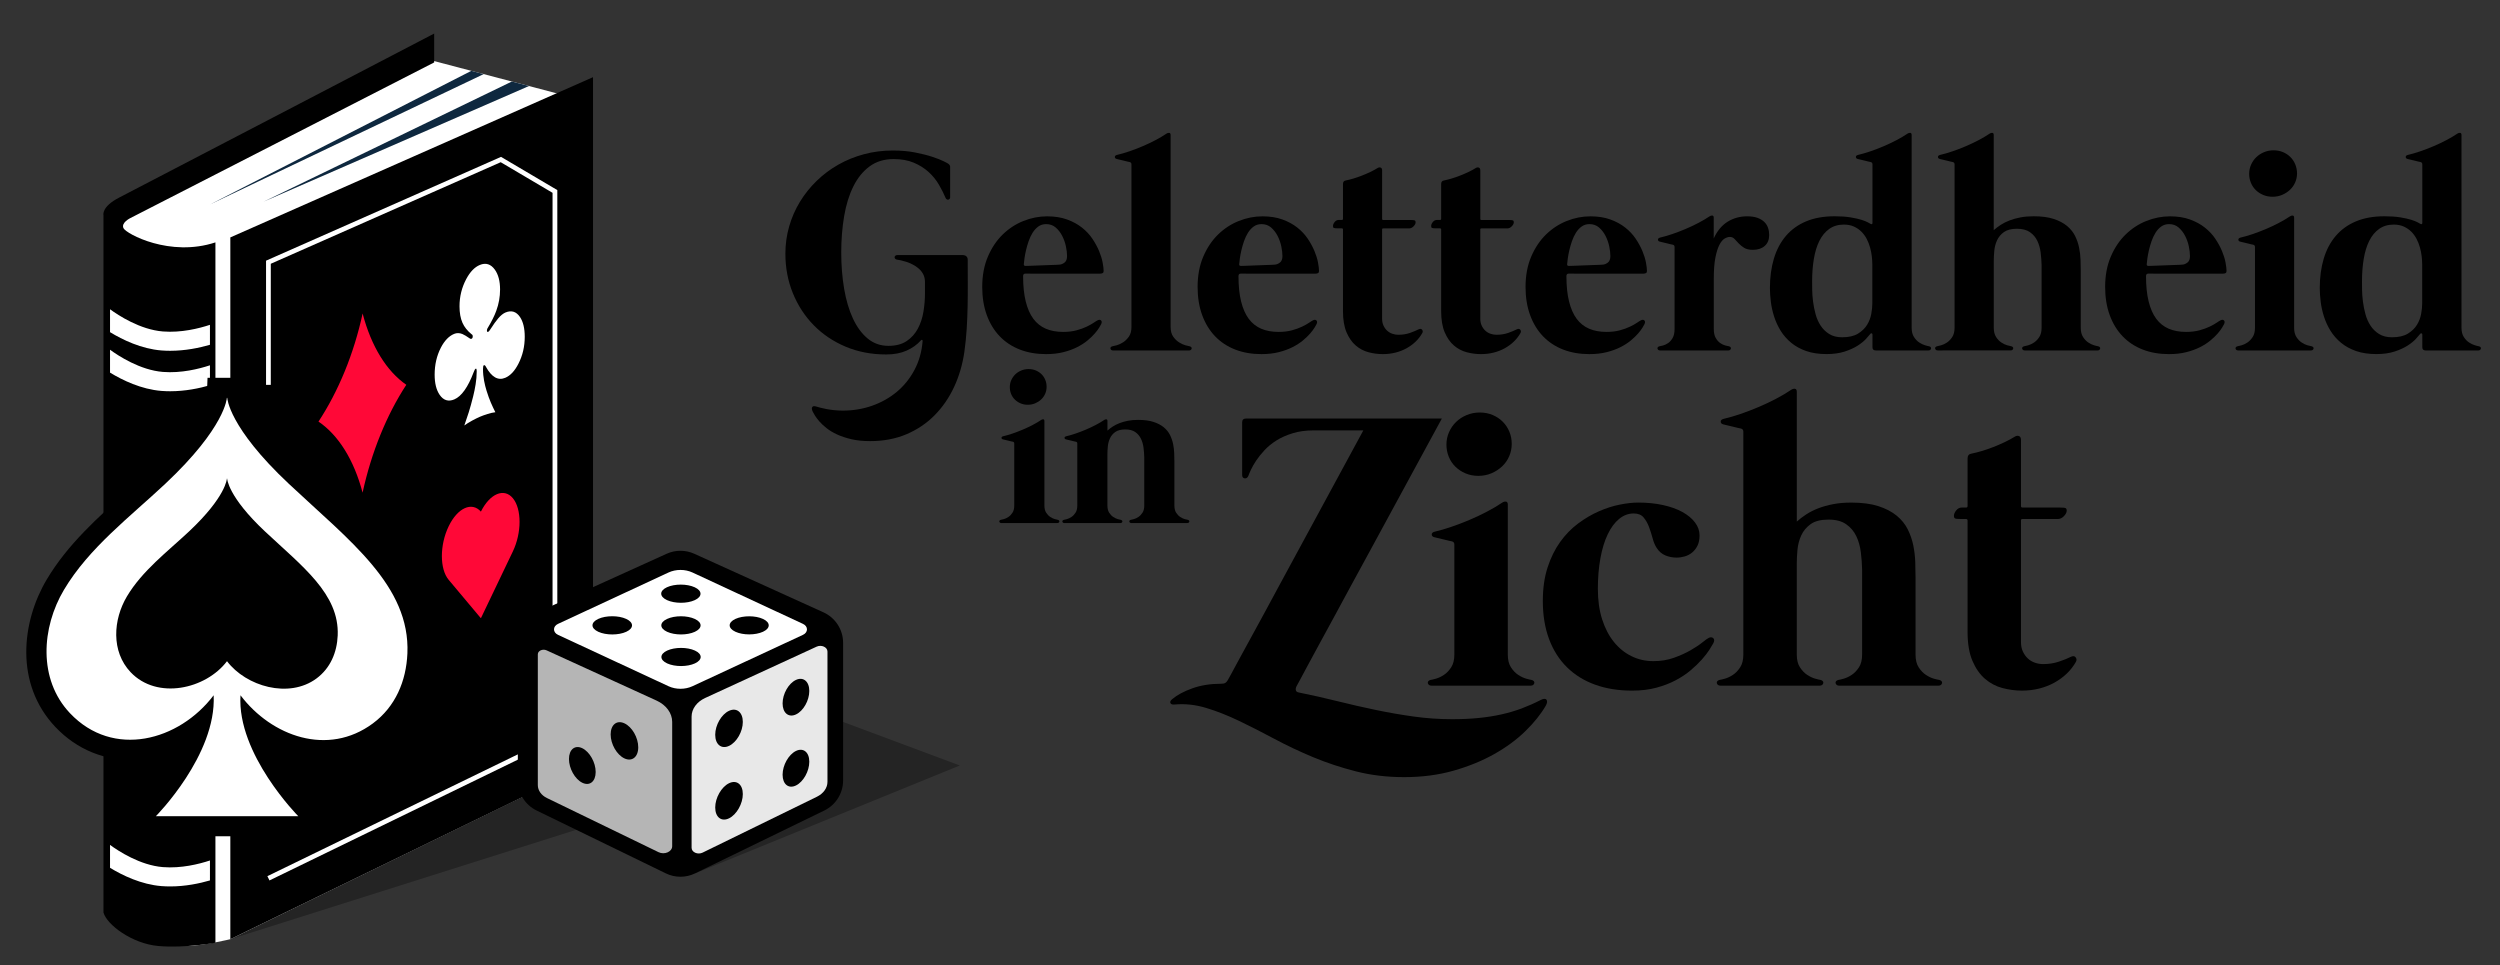 <?xml version="1.0" encoding="UTF-8"?>
<svg xmlns="http://www.w3.org/2000/svg" xmlns:xlink="http://www.w3.org/1999/xlink" version="1.1" id="Layer_2" x="0px" y="0px" viewBox="0 0 1126.96 435.13" style="enable-background:new 0 0 1126.96 435.13;" xml:space="preserve">
<rect x="0" y="0" width="1126.96" height="435.13" fill="#333333" stroke="none"/>
<style type="text/css">
	.st0{opacity:0.3;}
	.st1{fill:#FFFFFF;}
	.st2{fill:#0E283F;}
	.st3{fill:#FF0837;}
	.st4{fill:#B5B5B5;}
	.st5{fill:#E8E8E8;}
</style>
<g>
	<g>
		<g>
			<polygon class="st0" points="103.83,423.37 371.33,338.76 283.28,294.59 156.33,358.98    "></polygon>
			<path class="st1" d="M188.33,25.59l65.56,17.25v307.44l-150.05,73.09c0,0-11.77,2.84-19.15,3.08v-307.6     c0,0-30.68-2.73-33.62-12.81s10.08-15.12,10.08-15.12L188.33,25.59z"></path>
			<polygon points="103.83,107.02 103.83,423.37 267.32,343.86 267.32,34.79    "></polygon>
			<polygon class="st1" points="121.47,396.89 120.53,394.96 234.53,339.52 249.08,308.9 249.08,86.92 225.71,73.12 122.07,118.9      122.07,173.5 119.93,173.5 119.93,117.51 120.57,117.22 225.85,70.71 251.23,85.69 251.23,309.39 236.14,341.12 235.81,341.29         "></polygon>
			<path d="M97.11,109.26v315.72c0,0-13.72,2.52-25.69,1.47c-11.97-1.05-23.31-9.66-24.78-15.12V97.01c0,0-1.05-3.78,7.14-7.98     s141.94-73.91,141.94-73.91v13.02L58.83,98.27c0,0-4.41,2.1-3.15,4.62C56.94,105.41,76.6,116.05,97.11,109.26z"></path>
			<g>
				<path class="st1" d="M94.63,146.43c-4.93,1.63-12.96,3.64-21.18,2.99c-10.3-0.82-20.14-7.29-23.85-10.01v10.32      c5.65,3.44,14.1,7.53,23.18,8.25c1.33,0.1,2.64,0.15,3.94,0.15c6.81,0,13.15-1.32,17.92-2.71V146.43z"></path>
				<path class="st1" d="M94.63,164.67c-4.93,1.63-12.96,3.64-21.18,2.99c-10.3-0.82-20.14-7.29-23.85-10.01v10.32      c5.65,3.44,14.1,7.53,23.18,8.25c1.33,0.1,2.64,0.15,3.94,0.15c6.81,0,13.15-1.32,17.92-2.71V164.67z"></path>
				<path class="st1" d="M94.63,387.89c-4.93,1.63-12.96,3.64-21.18,2.99c-10.3-0.82-20.14-7.29-23.85-10.01v10.32      c5.65,3.44,14.1,7.53,23.18,8.25c1.33,0.1,2.64,0.15,3.94,0.15c6.81,0,13.15-1.32,17.92-2.71V387.89z"></path>
			</g>
			<g>
				<polygon class="st2" points="94.63,92.18 212.46,31.94 218.03,33.41     "></polygon>
				<polygon class="st2" points="118.81,90.92 230.73,36.75 238.46,38.78     "></polygon>
			</g>
			<g>
				<g>
					<path class="st3" d="M183.16,173.46c-8.84-6.11-15.79-17.25-19.69-32.12l-0.01-0.01c-3.91,18.1-10.91,35.08-19.89,48.71       c8.98,6.1,15.97,17.22,19.88,32.03l0,0l0.02-0.05C167.39,203.91,174.33,186.96,183.16,173.46z"></path>
				</g>
				<g>
					<path class="st3" d="M216.72,278.63l-14.47-17.26c-4.08-4.86-4.08-15.68,0-24.13c4.01-8.32,10.47-11.22,14.53-6.61       c4.05-8.13,10.46-10.84,14.42-6.04c4.01,4.86,4.01,15.57,0,23.96l-14.37,30.04l-0.06-0.07L216.72,278.63z"></path>
				</g>
				<path class="st1" d="M214.89,167.53c0-1.02-0.14-1.47-0.41-1.35c-0.32,0.14-0.63,0.65-0.94,1.55      c-2.58,6.83-5.5,10.93-8.74,12.31c-2.69,1.14-4.9,0.45-6.63-2.08c-1.49-2.19-2.24-5.21-2.24-9.08c0-4.46,0.93-8.51,2.79-12.13      c1.64-3.18,3.64-5.26,5.99-6.23c1.16-0.49,2.41-0.47,3.72,0.05c0.8,0.34,1.92,1.01,3.37,2.02c0.27,0.18,0.52,0.23,0.73,0.14      c0.38-0.16,0.57-0.52,0.57-1.1c0-0.47-0.16-0.78-0.48-0.92c-1.91-1.54-3.29-3.27-4.15-5.2c-0.89-2.02-1.33-4.49-1.33-7.43      c0-4.38,1.01-8.47,3.03-12.29c1.74-3.27,3.79-5.39,6.14-6.36c2.7-1.11,4.95-0.39,6.76,2.13c1.56,2.18,2.35,5.16,2.35,8.95      c0,3.29-0.57,6.49-1.71,9.59c-0.82,2.25-2.07,4.76-3.74,7.54c-0.32,0.41-0.48,0.85-0.48,1.32c0,0.57,0.19,0.78,0.57,0.62      c0.21-0.09,0.46-0.34,0.73-0.75c1.64-2.54,2.91-4.32,3.81-5.34c1.12-1.31,2.21-2.18,3.25-2.62c2.68-1.12,4.86-0.44,6.54,2.02      c1.43,2.12,2.15,5.09,2.15,8.91c0,4.42-0.95,8.47-2.85,12.17c-1.65,3.24-3.62,5.35-5.92,6.33c-3.23,1.37-6.13-0.26-8.7-4.9      c-0.3-0.64-0.62-0.89-0.94-0.76c-0.27,0.12-0.41,0.68-0.41,1.7c0,3.75,0.78,7.07,1.6,9.77c1.32,4.31,2.56,6.85,3.97,9.72      c-1.78,0.14-5.18,1.28-6.97,2.05c-1.77,0.76-5.19,2.53-7.02,3.93c1.42-4.09,2.53-7.24,3.99-13.14      C214.13,175.27,214.89,171.28,214.89,167.53z"></path>
			</g>
		</g>
		<g>
			<path d="M156.14,376.97H48.53l15.29-15.41c4.04-4.09,11.81-13.47,17.31-24.32c-6.33,3.02-13.08,4.82-19.85,5.2     c-13.73,0.75-26.62-4.48-36.33-14.74c-18.42-19.48-15.22-47.42-3.88-66.47c9.44-15.86,23.16-28.09,36.42-39.92     c3.77-3.36,7.33-6.54,10.81-9.8c22.34-20.98,24.91-32.39,24.92-32.49l0.33-8.7h18.62l-0.67,8.47     c0.44,1.83,3.83,12.95,24.89,32.72h0c3.53,3.32,7.12,6.59,10.59,9.75c24.19,22.07,47.03,42.92,45.69,73.72     c-0.7,16.11-7.54,29.76-19.25,38.44c-16.23,12.01-34.57,11.41-49.89,3.94c5.5,10.76,13.29,20.11,17.35,24.22L156.14,376.97z      M89.2,358.88h26.27c-4.87-7-10.01-15.87-13.16-25.51C99.15,343.05,94.04,351.9,89.2,358.88z M104.33,293.06l11.27,14.91     c10.75,14.21,30.89,22.86,47.04,10.9c9.28-6.87,11.62-17.22,11.95-24.68c0.97-22.35-17.93-39.6-39.81-59.57     c-3.52-3.21-7.15-6.52-10.78-9.93c-10.29-9.66-17.12-17.83-21.66-24.48c-4.54,6.64-11.37,14.82-21.66,24.48     c-3.64,3.42-7.46,6.83-11.15,10.12c-12.24,10.92-24.9,22.21-32.92,35.67c-7.61,12.78-10.39,32.24,1.48,44.79     c6.08,6.42,13.75,9.58,22.19,9.11c10.55-0.58,21.58-6.87,28.8-16.41l11.54-15.26l0.26-4.2l1.46,1.93l1.74-2.3L104.33,293.06z      M111.44,178.5L111.44,178.5L111.44,178.5z"></path>
			<path class="st1" d="M130.2,218.09c-27.27-25.61-27.76-38.74-27.76-38.74h-0.18c0,0-0.5,13.14-27.76,38.74     c-15.83,14.86-34.39,28.84-45.65,47.76c-10.14,17.03-11.74,40.38,2.68,55.63c19.48,20.6,49.22,12.5,64.78-8.06     c1.35,26.89-26.05,54.51-26.05,54.51h64.2c0,0-27.71-27.97-26.05-54.51c14.01,18.53,39.4,27.69,59.64,12.71     c10.23-7.57,15.06-19.13,15.6-31.56C184.96,263.98,157.46,243.69,130.2,218.09z"></path>
			<path d="M119.43,239.54c-16.74-15.72-17.04-23.78-17.04-23.78h-0.11c0,0-0.3,8.06-17.04,23.78c-9.71,9.12-21.11,17.7-28.02,29.31     C51,279.31,50.02,293.64,58.87,303c11.96,12.64,33.91,7.67,43.46-4.95v0c8.6,11.37,27.91,17,40.33,7.8     c6.28-4.65,9.24-11.74,9.57-19.37C153.04,267.71,136.17,255.26,119.43,239.54z"></path>
		</g>
		<g>
			<polygon class="st0" points="299.7,385.04 313.35,393.7 432.65,345.07 369.9,321.66    "></polygon>
			<path d="M380.06,351.81v-62.03c0-5.92-3.46-11.3-8.86-13.75l-58.22-26.4c-3.96-1.8-8.51-1.8-12.47,0l-58.22,26.4     c-5.39,2.45-8.86,7.82-8.86,13.75v62.03c0,5.78,3.3,11.05,8.49,13.57l58.22,28.32c4.17,2.03,9.04,2.03,13.2,0l58.22-28.32     C376.76,362.86,380.06,357.59,380.06,351.81z"></path>
			<g>
				<path class="st1" d="M251.53,281.24l49.81-23.16c3.34-1.55,7.49-1.55,10.83,0l49.81,23.16c2.39,1.11,2.39,3.82,0,4.93      l-49.81,23.16c-3.34,1.55-7.49,1.55-10.83,0l-49.81-23.16C249.14,285.06,249.14,282.35,251.53,281.24z"></path>
				<path class="st4" d="M242.44,353.93v-58.99c0-1.59,2.19-2.58,3.94-1.78l49.58,22.65c4.36,1.99,7.05,5.66,7.05,9.62v56.03      c0,2.48-3.46,4-6.15,2.69l-50.29-24.4C244.01,358.51,242.44,356.3,242.44,353.93z"></path>
				<path class="st5" d="M317.89,314.63l50.24-23.13c2.16-1,4.88,0.23,4.88,2.2v58.74c0,2.73-1.79,5.26-4.74,6.71l-51.55,25.2      c-2.16,1.06-4.96-0.16-4.96-2.16v-59.15C311.76,319.58,314.09,316.38,317.89,314.63z"></path>
			</g>
			<g>
				<g>
					<g>
						<path d="M282.29,279c3.48,1.6,3.49,4.2,0.02,5.8c-3.47,1.6-9.11,1.61-12.6,0c-3.49-1.6-3.5-4.21-0.02-5.81        C273.17,277.39,278.81,277.39,282.29,279z"></path>
						<path d="M313.18,264.74c3.46,1.6,3.47,4.2,0.02,5.79c-3.45,1.6-9.06,1.59-12.53-0.01c-3.47-1.6-3.48-4.2-0.02-5.8        C304.1,263.13,309.71,263.14,313.18,264.74z"></path>
						<path d="M313.22,279.01c3.46,1.6,3.46,4.19,0.02,5.79c-3.45,1.6-9.06,1.6-12.52,0c-3.47-1.6-3.48-4.19-0.02-5.79        C304.15,277.4,309.76,277.41,313.22,279.01z"></path>
						<path d="M313.26,293.26c3.46,1.59,3.46,4.18,0.02,5.78c-3.45,1.6-9.05,1.61-12.52,0.02c-3.47-1.59-3.48-4.19-0.02-5.79        C304.19,291.67,309.8,291.67,313.26,293.26z"></path>
						<path d="M343.95,279.01c3.44,1.59,3.44,4.18,0.01,5.77c-3.43,1.59-9.01,1.6-12.45,0c-3.45-1.59-3.45-4.18-0.01-5.78        C334.94,277.42,340.52,277.42,343.95,279.01z"></path>
					</g>
				</g>
				<g>
					<path d="M334.85,325.43c0,4.35-2.77,9.18-6.2,10.8c-3.44,1.62-6.24-0.62-6.24-5s2.8-9.23,6.24-10.81       C332.08,318.83,334.85,321.08,334.85,325.43z"></path>
					<path d="M364.82,311.48c0,4.28-2.68,9.02-6,10.57c-3.33,1.57-6.04-0.66-6.04-4.97s2.71-9.06,6.04-10.59       C362.14,304.96,364.82,307.2,364.82,311.48z"></path>
					<path d="M334.85,357.95c0,4.35-2.77,9.24-6.2,10.93c-3.44,1.69-6.24-0.49-6.24-4.87c0-4.38,2.8-9.29,6.24-10.95       C332.08,351.41,334.85,353.6,334.85,357.95z"></path>
					<path d="M364.82,343.37c0,4.28-2.68,9.07-6,10.7c-3.33,1.64-6.04-0.53-6.04-4.84c0-4.31,2.71-9.11,6.04-10.72       C362.14,336.91,364.82,339.09,364.82,343.37z"></path>
				</g>
				<g>
					<path d="M275.27,331.07c0,4.35,2.77,9.18,6.2,10.8c3.44,1.62,6.24-0.62,6.24-5c0-4.38-2.8-9.23-6.24-10.81       C278.04,324.46,275.27,326.71,275.27,331.07z"></path>
					<path d="M256.48,342.14c0,4.28,2.68,9.07,6,10.7c3.33,1.64,6.04-0.53,6.04-4.84s-2.71-9.11-6.04-10.72       C259.16,335.68,256.48,337.86,256.48,342.14z"></path>
				</g>
			</g>
		</g>
	</g>
	<g>
		<g>
			<g>
				<g>
					<path d="M435.67,115.59c0.37,0.37,0.56,0.86,0.56,1.47c0,3.49,0.01,6.97,0.03,10.46c0.02,3.49,0,6.96-0.07,10.43       s-0.21,6.92-0.42,10.36c-0.22,3.44-0.57,6.89-1.05,10.33c-0.83,5.71-2.39,11.01-4.67,15.89c-2.29,4.88-5.23,9.13-8.83,12.75       c-3.6,3.62-7.82,6.45-12.68,8.5c-4.86,2.05-10.3,3.07-16.31,3.07c-3.14,0-5.94-0.28-8.4-0.85c-2.46-0.57-4.63-1.29-6.51-2.16       c-1.88-0.87-3.47-1.83-4.77-2.88c-1.31-1.05-2.39-2.06-3.24-3.04c-0.85-0.98-1.5-1.85-1.96-2.62       c-0.46-0.76-0.77-1.32-0.95-1.67c-0.48-1-0.56-1.72-0.23-2.16c0.33-0.44,0.93-0.5,1.8-0.2c0.44,0.13,1.06,0.3,1.86,0.52       c0.81,0.22,1.73,0.42,2.78,0.62c1.05,0.2,2.2,0.36,3.47,0.49c1.26,0.13,2.55,0.2,3.86,0.2c4.62,0,9.01-0.73,13.17-2.19       c4.16-1.46,7.87-3.54,11.12-6.24c3.25-2.7,5.91-5.99,7.98-9.87c2.07-3.88,3.3-8.22,3.69-13.01c0.04-0.26-0.02-0.45-0.2-0.56       c-0.17-0.11-0.35-0.05-0.52,0.16c-1.74,1.96-3.91,3.52-6.51,4.67c-2.59,1.15-5.66,1.73-9.19,1.73       c-6.67,0-12.78-1.18-18.34-3.53c-5.56-2.35-10.34-5.58-14.35-9.68c-4.01-4.1-7.14-8.9-9.38-14.42       c-2.25-5.51-3.37-11.45-3.37-17.82c0-4.23,0.57-8.31,1.7-12.26c1.13-3.94,2.75-7.64,4.84-11.08c2.09-3.44,4.61-6.59,7.55-9.45       c2.94-2.85,6.2-5.3,9.77-7.32c3.57-2.03,7.43-3.6,11.57-4.71c4.14-1.11,8.46-1.67,12.95-1.67c3.7,0,7.06,0.29,10.07,0.88       c3.01,0.59,5.6,1.24,7.78,1.96c2.18,0.72,3.9,1.4,5.17,2.03c1.26,0.63,1.96,1.01,2.09,1.14c0.52,0.39,0.78,0.85,0.78,1.37       v13.73c0,0.31-0.09,0.55-0.26,0.72c-0.17,0.17-0.37,0.28-0.59,0.33c-0.22,0.04-0.44,0-0.65-0.13       c-0.22-0.13-0.39-0.33-0.52-0.59c-0.83-1.96-1.85-3.99-3.07-6.08c-1.22-2.09-2.77-3.99-4.64-5.69c-1.87-1.7-4.1-3.09-6.67-4.18       c-2.57-1.09-5.6-1.63-9.09-1.63c-4.23,0-7.84,1.1-10.82,3.3c-2.99,2.2-5.43,5.21-7.32,9.02c-1.9,3.81-3.28,8.28-4.15,13.4       c-0.87,5.12-1.31,10.58-1.31,16.38c0,5.84,0.44,11.31,1.31,16.41c0.87,5.1,2.19,9.56,3.96,13.37c1.77,3.81,3.98,6.82,6.64,9.02       c2.66,2.2,5.77,3.3,9.35,3.3c3.36,0,6.1-0.72,8.24-2.16c2.14-1.44,3.81-3.3,5.03-5.59c1.22-2.29,2.06-4.83,2.52-7.62       c0.46-2.79,0.69-5.54,0.69-8.24v-5.17c0-1.31-0.26-2.46-0.78-3.47c-0.52-1-1.2-1.86-2.03-2.58c-0.83-0.72-1.73-1.33-2.71-1.83       c-0.98-0.5-1.94-0.9-2.88-1.21c-0.94-0.3-1.78-0.53-2.52-0.69c-0.74-0.15-1.29-0.25-1.63-0.29c-0.39-0.04-0.69-0.19-0.88-0.42       c-0.2-0.24-0.28-0.48-0.26-0.72c0.02-0.24,0.14-0.46,0.36-0.65c0.22-0.2,0.54-0.29,0.98-0.29h29.55       C434.79,115.03,435.3,115.22,435.67,115.59z"></path>
					<path d="M462.25,123.34c-0.7,0-1.05,0.37-1.05,1.11c0,4.45,0.39,8.26,1.18,11.44c0.79,3.18,1.93,5.79,3.43,7.81       s3.38,3.52,5.62,4.48c2.25,0.96,4.85,1.44,7.81,1.44c2.27,0,4.28-0.24,6.05-0.72c1.77-0.48,3.3-1.03,4.61-1.67       c1.31-0.63,2.38-1.23,3.2-1.8c0.83-0.57,1.44-0.94,1.83-1.11c0.61-0.26,1.09-0.21,1.44,0.16c0.35,0.37,0.35,0.93,0,1.67       c-0.13,0.26-0.43,0.77-0.88,1.54c-0.46,0.76-1.12,1.65-1.99,2.65c-0.87,1-1.96,2.05-3.27,3.14c-1.31,1.09-2.87,2.09-4.67,3.01       c-1.81,0.92-3.88,1.67-6.21,2.26c-2.33,0.59-4.94,0.88-7.81,0.88c-4.36,0-8.3-0.69-11.83-2.06c-3.53-1.37-6.55-3.37-9.06-5.98       c-2.51-2.62-4.45-5.8-5.82-9.55c-1.37-3.75-2.06-7.98-2.06-12.68c0-5.14,0.85-9.7,2.55-13.67c1.7-3.97,3.92-7.29,6.67-9.97       s5.86-4.72,9.35-6.11c3.49-1.39,7.04-2.09,10.66-2.09c3.4,0,6.4,0.47,8.99,1.41c2.59,0.94,4.84,2.16,6.73,3.66       c1.9,1.5,3.47,3.18,4.71,5.03c1.24,1.85,2.24,3.69,3.01,5.52c0.76,1.83,1.3,3.55,1.6,5.17c0.3,1.61,0.46,2.9,0.46,3.86       c0,0.44-0.14,0.74-0.42,0.92c-0.28,0.17-0.67,0.26-1.14,0.26H462.25z M461.53,119.02c-0.09,0.57,0.17,0.85,0.78,0.85       c0.13,0,0.57-0.01,1.31-0.03c0.74-0.02,1.65-0.05,2.71-0.1c1.07-0.04,2.21-0.09,3.43-0.13c1.22-0.04,2.39-0.09,3.5-0.13       c1.11-0.04,2.07-0.08,2.88-0.1c0.81-0.02,1.32-0.05,1.54-0.1c0.7-0.04,1.43-0.35,2.19-0.92c0.76-0.57,1.14-1.55,1.14-2.94       c0-1.26-0.17-2.72-0.52-4.38c-0.35-1.66-0.91-3.23-1.67-4.71c-0.76-1.48-1.73-2.73-2.91-3.76c-1.18-1.02-2.62-1.54-4.32-1.54       c-1.35,0-2.53,0.36-3.53,1.08c-1,0.72-1.86,1.66-2.58,2.81c-0.72,1.16-1.32,2.43-1.8,3.82c-0.48,1.4-0.87,2.76-1.18,4.09       c-0.31,1.33-0.53,2.55-0.69,3.66C461.67,117.62,461.57,118.46,461.53,119.02z"></path>
					<path d="M527.7,147.4c0,1.79,0.38,3.23,1.14,4.32c0.76,1.09,1.63,1.95,2.62,2.58c0.98,0.63,1.94,1.08,2.88,1.34       c0.94,0.26,1.58,0.42,1.93,0.46c0.35,0.09,0.6,0.23,0.75,0.42c0.15,0.2,0.21,0.4,0.16,0.62c-0.04,0.22-0.16,0.42-0.36,0.59       c-0.2,0.17-0.47,0.26-0.82,0.26h-34.26c-0.35,0-0.62-0.09-0.82-0.26c-0.2-0.17-0.32-0.37-0.36-0.59       c-0.04-0.22,0.01-0.42,0.16-0.62c0.15-0.2,0.4-0.34,0.75-0.42c0.35-0.04,0.99-0.2,1.93-0.46c0.94-0.26,1.9-0.71,2.88-1.34       c0.98-0.63,1.85-1.49,2.62-2.58c0.76-1.09,1.14-2.53,1.14-4.32V74.1c0-0.57-0.26-0.92-0.79-1.05c-0.09,0-0.4-0.07-0.95-0.2       s-1.17-0.28-1.86-0.46c-0.7-0.17-1.34-0.33-1.93-0.46c-0.59-0.13-0.95-0.22-1.08-0.26c-0.57-0.13-0.86-0.42-0.88-0.88       c-0.02-0.46,0.29-0.77,0.95-0.95c1.7-0.39,3.54-0.93,5.53-1.6c1.98-0.68,3.98-1.44,5.98-2.29s3.94-1.77,5.82-2.75       c1.87-0.98,3.55-1.97,5.03-2.98c0.39-0.26,0.79-0.37,1.21-0.33c0.41,0.04,0.62,0.37,0.62,0.98V147.4z"></path>
					<path d="M559.34,123.34c-0.7,0-1.05,0.37-1.05,1.11c0,4.45,0.39,8.26,1.18,11.44c0.79,3.18,1.93,5.79,3.43,7.81       s3.38,3.52,5.62,4.48c2.25,0.96,4.85,1.44,7.81,1.44c2.27,0,4.28-0.24,6.05-0.72c1.77-0.48,3.3-1.03,4.61-1.67       c1.31-0.63,2.38-1.23,3.2-1.8c0.83-0.57,1.44-0.94,1.83-1.11c0.61-0.26,1.09-0.21,1.44,0.16c0.35,0.37,0.35,0.93,0,1.67       c-0.13,0.26-0.43,0.77-0.88,1.54c-0.46,0.76-1.12,1.65-1.99,2.65c-0.87,1-1.96,2.05-3.27,3.14c-1.31,1.09-2.87,2.09-4.67,3.01       c-1.81,0.92-3.88,1.67-6.21,2.26c-2.33,0.59-4.94,0.88-7.81,0.88c-4.36,0-8.3-0.69-11.83-2.06c-3.53-1.37-6.55-3.37-9.06-5.98       c-2.51-2.62-4.45-5.8-5.82-9.55c-1.37-3.75-2.06-7.98-2.06-12.68c0-5.14,0.85-9.7,2.55-13.67c1.7-3.97,3.92-7.29,6.67-9.97       s5.86-4.72,9.35-6.11c3.49-1.39,7.04-2.09,10.66-2.09c3.4,0,6.4,0.47,8.99,1.41c2.59,0.94,4.84,2.16,6.73,3.66       c1.9,1.5,3.47,3.18,4.71,5.03c1.24,1.85,2.24,3.69,3.01,5.52c0.76,1.83,1.3,3.55,1.6,5.17c0.3,1.61,0.46,2.9,0.46,3.86       c0,0.44-0.14,0.74-0.42,0.92c-0.28,0.17-0.67,0.26-1.14,0.26H559.34z M558.62,119.02c-0.09,0.57,0.17,0.85,0.78,0.85       c0.13,0,0.57-0.01,1.31-0.03c0.74-0.02,1.65-0.05,2.71-0.1c1.07-0.04,2.21-0.09,3.43-0.13c1.22-0.04,2.39-0.09,3.5-0.13       c1.11-0.04,2.07-0.08,2.88-0.1c0.81-0.02,1.32-0.05,1.54-0.1c0.7-0.04,1.43-0.35,2.19-0.92c0.76-0.57,1.14-1.55,1.14-2.94       c0-1.26-0.17-2.72-0.52-4.38c-0.35-1.66-0.91-3.23-1.67-4.71c-0.76-1.48-1.73-2.73-2.91-3.76c-1.18-1.02-2.62-1.54-4.32-1.54       c-1.35,0-2.53,0.36-3.53,1.08c-1,0.72-1.86,1.66-2.58,2.81c-0.72,1.16-1.32,2.43-1.8,3.82c-0.48,1.4-0.87,2.76-1.18,4.09       c-0.31,1.33-0.53,2.55-0.69,3.66C558.76,117.62,558.66,118.46,558.62,119.02z"></path>
					<path d="M639.37,148.51c0.79-0.39,1.35-0.35,1.7,0.13c0.35,0.48,0.37,0.98,0.07,1.5c-0.78,1.4-1.78,2.67-2.97,3.83       c-1.2,1.16-2.56,2.16-4.09,3.01c-1.53,0.85-3.19,1.5-5,1.96c-1.81,0.46-3.72,0.69-5.72,0.69c-2.18,0-4.34-0.28-6.47-0.85       c-2.14-0.57-4.05-1.58-5.75-3.04c-1.7-1.46-3.08-3.44-4.15-5.95c-1.07-2.51-1.6-5.7-1.6-9.58v-36.75       c0-0.35-0.17-0.52-0.52-0.52h-1.7c-1.05,0-1.69-0.07-1.93-0.2s-0.36-0.41-0.36-0.85c0-0.57,0.25-1.17,0.75-1.8       c0.5-0.63,1.12-0.95,1.86-0.95h1.44c0.3,0,0.46-0.17,0.46-0.52V83c0-0.96,0.39-1.5,1.18-1.63c1.09-0.22,2.26-0.51,3.5-0.88       c1.24-0.37,2.51-0.81,3.79-1.31c1.29-0.5,2.55-1.05,3.79-1.63c1.24-0.59,2.39-1.21,3.43-1.86c0.48-0.26,0.92-0.3,1.34-0.13       c0.41,0.17,0.62,0.61,0.62,1.31v21.84c0,0.31,0.17,0.46,0.52,0.46h12.29c1.05,0,1.69,0.07,1.93,0.2       c0.24,0.13,0.36,0.41,0.36,0.85c0,0.57-0.31,1.17-0.92,1.8c-0.61,0.63-1.29,0.95-2.03,0.95h-11.7c-0.31,0-0.46,0.15-0.46,0.46       v40.21c0,1.18,0.21,2.21,0.62,3.11c0.41,0.89,0.96,1.66,1.63,2.29c0.68,0.63,1.46,1.1,2.35,1.41c0.89,0.31,1.8,0.46,2.71,0.46       c1.87,0,3.62-0.27,5.23-0.82C637.19,149.5,638.45,148.99,639.37,148.51z"></path>
					<path d="M683.63,148.51c0.79-0.39,1.35-0.35,1.7,0.13c0.35,0.48,0.37,0.98,0.07,1.5c-0.78,1.4-1.78,2.67-2.97,3.83       c-1.2,1.16-2.56,2.16-4.09,3.01c-1.53,0.85-3.19,1.5-5,1.96c-1.81,0.46-3.72,0.69-5.72,0.69c-2.18,0-4.34-0.28-6.47-0.85       c-2.14-0.57-4.05-1.58-5.75-3.04c-1.7-1.46-3.08-3.44-4.15-5.95c-1.07-2.51-1.6-5.7-1.6-9.58v-36.75       c0-0.35-0.17-0.52-0.52-0.52h-1.7c-1.05,0-1.69-0.07-1.93-0.2s-0.36-0.41-0.36-0.85c0-0.57,0.25-1.17,0.75-1.8       c0.5-0.63,1.12-0.95,1.86-0.95h1.44c0.3,0,0.46-0.17,0.46-0.52V83c0-0.96,0.39-1.5,1.18-1.63c1.09-0.22,2.26-0.51,3.5-0.88       c1.24-0.37,2.51-0.81,3.79-1.31c1.29-0.5,2.55-1.05,3.79-1.63c1.24-0.59,2.39-1.21,3.43-1.86c0.48-0.26,0.92-0.3,1.34-0.13       c0.41,0.17,0.62,0.61,0.62,1.31v21.84c0,0.31,0.17,0.46,0.52,0.46h12.29c1.05,0,1.69,0.07,1.93,0.2       c0.24,0.13,0.36,0.41,0.36,0.85c0,0.57-0.31,1.17-0.92,1.8c-0.61,0.63-1.29,0.95-2.03,0.95h-11.7c-0.31,0-0.46,0.15-0.46,0.46       v40.21c0,1.18,0.21,2.21,0.62,3.11c0.41,0.89,0.96,1.66,1.63,2.29c0.68,0.63,1.46,1.1,2.35,1.41c0.89,0.31,1.8,0.46,2.71,0.46       c1.87,0,3.62-0.27,5.23-0.82C681.45,149.5,682.72,148.99,683.63,148.51z"></path>
					<path d="M707.17,123.34c-0.7,0-1.05,0.37-1.05,1.11c0,4.45,0.39,8.26,1.18,11.44c0.79,3.18,1.93,5.79,3.43,7.81       s3.38,3.52,5.62,4.48c2.25,0.96,4.85,1.44,7.81,1.44c2.27,0,4.28-0.24,6.05-0.72c1.77-0.48,3.3-1.03,4.61-1.67       c1.31-0.63,2.38-1.23,3.2-1.8c0.83-0.57,1.44-0.94,1.83-1.11c0.61-0.26,1.09-0.21,1.44,0.16c0.35,0.37,0.35,0.93,0,1.67       c-0.13,0.26-0.43,0.77-0.88,1.54c-0.46,0.76-1.12,1.65-1.99,2.65c-0.87,1-1.96,2.05-3.27,3.14c-1.31,1.09-2.87,2.09-4.67,3.01       c-1.81,0.92-3.88,1.67-6.21,2.26c-2.33,0.59-4.94,0.88-7.81,0.88c-4.36,0-8.3-0.69-11.83-2.06c-3.53-1.37-6.55-3.37-9.06-5.98       c-2.51-2.62-4.45-5.8-5.82-9.55c-1.37-3.75-2.06-7.98-2.06-12.68c0-5.14,0.85-9.7,2.55-13.67c1.7-3.97,3.92-7.29,6.67-9.97       s5.86-4.72,9.35-6.11c3.49-1.39,7.04-2.09,10.66-2.09c3.4,0,6.4,0.47,8.99,1.41c2.59,0.94,4.84,2.16,6.73,3.66       c1.9,1.5,3.47,3.18,4.71,5.03c1.24,1.85,2.24,3.69,3.01,5.52c0.76,1.83,1.3,3.55,1.6,5.17c0.3,1.61,0.46,2.9,0.46,3.86       c0,0.44-0.14,0.74-0.42,0.92c-0.28,0.17-0.67,0.26-1.14,0.26H707.17z M706.45,119.02c-0.09,0.57,0.17,0.85,0.78,0.85       c0.13,0,0.57-0.01,1.31-0.03c0.74-0.02,1.65-0.05,2.71-0.1c1.07-0.04,2.21-0.09,3.43-0.13c1.22-0.04,2.39-0.09,3.5-0.13       c1.11-0.04,2.07-0.08,2.88-0.1c0.81-0.02,1.32-0.05,1.54-0.1c0.7-0.04,1.43-0.35,2.19-0.92c0.76-0.57,1.14-1.55,1.14-2.94       c0-1.26-0.17-2.72-0.52-4.38c-0.35-1.66-0.91-3.23-1.67-4.71c-0.76-1.48-1.73-2.73-2.91-3.76c-1.18-1.02-2.62-1.54-4.32-1.54       c-1.35,0-2.53,0.36-3.53,1.08c-1,0.72-1.86,1.66-2.58,2.81c-0.72,1.16-1.32,2.43-1.8,3.82c-0.48,1.4-0.87,2.76-1.18,4.09       c-0.31,1.33-0.53,2.55-0.69,3.66C706.59,117.62,706.49,118.46,706.45,119.02z"></path>
					<path d="M787.59,97.51c1.83,0,3.38,0.23,4.64,0.69c1.26,0.46,2.29,1.07,3.07,1.83c0.78,0.76,1.35,1.66,1.7,2.68       c0.35,1.02,0.52,2.1,0.52,3.24c0,2.09-0.67,3.73-1.99,4.9c-1.33,1.18-3.11,1.77-5.33,1.77c-1.7,0-3.03-0.3-3.99-0.92       c-0.96-0.61-1.78-1.27-2.45-1.99s-1.3-1.38-1.86-1.99c-0.57-0.61-1.26-0.92-2.09-0.92c-0.74,0-1.54,0.25-2.39,0.75       c-0.85,0.5-1.63,1.45-2.35,2.84c-0.72,1.4-1.32,3.31-1.8,5.75c-0.48,2.44-0.72,5.6-0.72,9.48v22.62c0,1.74,0.29,3.12,0.88,4.12       c0.59,1,1.26,1.77,2.03,2.29s1.51,0.88,2.26,1.08c0.74,0.2,1.29,0.32,1.63,0.36c0.35,0.09,0.6,0.23,0.75,0.42       c0.15,0.2,0.21,0.4,0.16,0.62c-0.04,0.22-0.16,0.42-0.36,0.59c-0.2,0.17-0.47,0.26-0.82,0.26h-6.54h-0.59h-16.48h-0.59h-6.54       c-0.35,0-0.62-0.09-0.82-0.26c-0.2-0.17-0.32-0.37-0.36-0.59c-0.04-0.22,0.01-0.42,0.16-0.62c0.15-0.2,0.4-0.34,0.75-0.42       c0.35-0.04,0.89-0.16,1.63-0.36c0.74-0.2,1.49-0.56,2.26-1.08s1.44-1.29,2.03-2.29c0.59-1,0.88-2.38,0.88-4.12v-36.88       c0-0.57-0.26-0.92-0.79-1.05c-0.09,0-0.4-0.07-0.95-0.2c-0.55-0.13-1.17-0.28-1.86-0.46c-0.7-0.17-1.34-0.33-1.93-0.46       c-0.59-0.13-0.95-0.22-1.08-0.26c-0.57-0.13-0.86-0.42-0.88-0.88c-0.02-0.46,0.29-0.77,0.95-0.95c1.7-0.39,3.54-0.93,5.53-1.6       c1.98-0.68,3.98-1.44,5.98-2.29s3.94-1.77,5.82-2.75c1.87-0.98,3.55-1.97,5.03-2.97c0.39-0.26,0.79-0.37,1.21-0.33       c0.41,0.04,0.62,0.37,0.62,0.98v9.35c1.53-3.36,3.6-5.86,6.21-7.52C781.38,98.34,784.32,97.51,787.59,97.51z"></path>
					<path d="M869.58,156.09c0.35,0.09,0.6,0.23,0.75,0.42c0.15,0.2,0.21,0.4,0.16,0.62c-0.04,0.22-0.16,0.42-0.36,0.59       c-0.2,0.17-0.47,0.26-0.82,0.26h-23.67c-0.48,0-0.86-0.11-1.14-0.33c-0.28-0.22-0.42-0.57-0.42-1.05v-5.75       c0-0.3-0.11-0.5-0.33-0.59c-0.22-0.09-0.41-0.02-0.59,0.2c-0.39,0.48-1.05,1.23-1.96,2.26c-0.92,1.02-2.17,2.05-3.76,3.07       c-1.59,1.02-3.55,1.92-5.88,2.68c-2.33,0.76-5.07,1.14-8.21,1.14c-3.49,0-6.54-0.46-9.15-1.37c-2.62-0.92-4.87-2.16-6.77-3.73       s-3.46-3.36-4.71-5.36c-1.24-2-2.22-4.12-2.94-6.34c-0.72-2.22-1.22-4.45-1.5-6.67c-0.28-2.22-0.43-4.32-0.43-6.28       c0-4.88,0.6-9.32,1.8-13.31c1.2-3.99,3.01-7.4,5.43-10.23c2.42-2.83,5.45-5.01,9.09-6.54c3.64-1.53,7.92-2.29,12.85-2.29       c2.75,0,5.12,0.16,7.13,0.49c2,0.33,3.66,0.7,4.97,1.11c1.31,0.42,2.29,0.81,2.94,1.18c0.65,0.37,1.02,0.58,1.11,0.62       c0.22,0.17,0.42,0.22,0.62,0.13c0.2-0.09,0.29-0.24,0.29-0.46V74.1c0-0.57-0.26-0.92-0.78-1.05c-0.09,0-0.4-0.07-0.95-0.2       c-0.55-0.13-1.17-0.28-1.86-0.46c-0.7-0.17-1.34-0.33-1.93-0.46c-0.59-0.13-0.95-0.22-1.08-0.26       c-0.57-0.13-0.86-0.42-0.88-0.88c-0.02-0.46,0.29-0.77,0.95-0.95c1.7-0.39,3.54-0.93,5.52-1.6c1.98-0.68,3.98-1.44,5.98-2.29       s3.95-1.77,5.82-2.75c1.87-0.98,3.55-1.97,5.04-2.98c0.39-0.26,0.79-0.37,1.21-0.33c0.41,0.04,0.62,0.37,0.62,0.98v86.83       c0,1.74,0.35,3.15,1.05,4.22c0.7,1.07,1.49,1.9,2.39,2.48s1.77,1,2.62,1.24C868.63,155.91,869.23,156.05,869.58,156.09z        M844.01,119.09c0-1.09-0.08-2.29-0.23-3.6c-0.15-1.31-0.42-2.63-0.79-3.96c-0.37-1.33-0.87-2.6-1.5-3.82       c-0.63-1.22-1.43-2.31-2.39-3.27c-0.96-0.96-2.09-1.73-3.4-2.32s-2.81-0.88-4.51-0.88c-2.57,0-4.77,0.65-6.6,1.96       s-3.31,3.11-4.45,5.39c-1.13,2.29-1.96,4.99-2.48,8.11c-0.52,3.12-0.78,6.48-0.78,10.1c0,0.96,0.01,2.26,0.03,3.89       c0.02,1.63,0.15,3.39,0.39,5.26c0.24,1.87,0.62,3.77,1.14,5.69c0.52,1.92,1.29,3.64,2.29,5.17c1,1.53,2.29,2.78,3.86,3.76       c1.57,0.98,3.51,1.47,5.82,1.47c2.96,0,5.34-0.54,7.13-1.63c1.79-1.09,3.16-2.42,4.12-3.99c0.96-1.57,1.59-3.24,1.9-5       s0.46-3.32,0.46-4.67V119.09z"></path>
					<path d="M945.81,156.09c0.35,0.09,0.6,0.23,0.75,0.42c0.15,0.2,0.21,0.4,0.16,0.62c-0.04,0.22-0.16,0.42-0.36,0.59       c-0.2,0.17-0.47,0.26-0.82,0.26h-7.58h-0.59H920.9h-0.59h-7.58c-0.35,0-0.62-0.09-0.82-0.26c-0.2-0.17-0.32-0.37-0.36-0.59       c-0.04-0.22,0.01-0.42,0.16-0.62c0.15-0.2,0.4-0.34,0.75-0.42c0.35-0.04,0.95-0.19,1.8-0.43c0.85-0.24,1.72-0.65,2.62-1.24       s1.69-1.42,2.39-2.48c0.7-1.07,1.05-2.47,1.05-4.22v-24v-0.52v-3.66c-0.04-1.83-0.19-3.72-0.42-5.66       c-0.24-1.94-0.74-3.7-1.5-5.3c-0.76-1.59-1.87-2.9-3.33-3.92c-1.46-1.02-3.41-1.54-5.85-1.54c-2.53,0-4.49,0.5-5.88,1.5       c-1.4,1-2.43,2.25-3.11,3.73c-0.68,1.48-1.09,3.06-1.24,4.74c-0.15,1.68-0.23,3.17-0.23,4.48v30.14c0,1.74,0.35,3.15,1.05,4.22       c0.7,1.07,1.49,1.9,2.39,2.48c0.89,0.59,1.77,1,2.62,1.24c0.85,0.24,1.45,0.38,1.8,0.43c0.35,0.09,0.6,0.23,0.75,0.42       c0.15,0.2,0.21,0.4,0.16,0.62c-0.04,0.22-0.16,0.42-0.36,0.59c-0.2,0.17-0.47,0.26-0.82,0.26H873.5       c-0.35,0-0.62-0.09-0.82-0.26c-0.2-0.17-0.32-0.37-0.36-0.59c-0.04-0.22,0.01-0.42,0.16-0.62s0.4-0.34,0.75-0.42       c0.35-0.04,0.95-0.19,1.8-0.43c0.85-0.24,1.72-0.65,2.62-1.24c0.89-0.59,1.69-1.42,2.39-2.48c0.7-1.07,1.05-2.47,1.05-4.22       V74.1c0-0.57-0.26-0.92-0.79-1.05c-0.09,0-0.4-0.07-0.95-0.2c-0.55-0.13-1.17-0.28-1.86-0.46c-0.7-0.17-1.34-0.33-1.93-0.46       c-0.59-0.13-0.95-0.22-1.08-0.26c-0.57-0.13-0.86-0.42-0.88-0.88c-0.02-0.46,0.29-0.77,0.95-0.95c1.7-0.39,3.54-0.93,5.53-1.6       c1.98-0.68,3.98-1.44,5.98-2.29s3.94-1.77,5.82-2.75c1.87-0.98,3.55-1.97,5.03-2.98c0.39-0.26,0.79-0.37,1.21-0.33       c0.41,0.04,0.62,0.37,0.62,0.98v42.89c0.92-0.83,1.96-1.62,3.14-2.39c1.18-0.76,2.49-1.43,3.96-1.99       c1.46-0.57,3.09-1.02,4.9-1.37c1.81-0.35,3.8-0.52,5.98-0.52c3.57,0,6.57,0.39,8.99,1.18s4.42,1.83,6.02,3.14       c1.59,1.31,2.81,2.81,3.66,4.51c0.85,1.7,1.46,3.47,1.83,5.3c0.37,1.83,0.59,3.65,0.65,5.46c0.07,1.81,0.1,3.5,0.1,5.07v0.33       v25.24c0,1.74,0.35,3.15,1.05,4.22c0.7,1.07,1.49,1.9,2.39,2.48c0.89,0.59,1.76,1,2.62,1.24       C944.87,155.91,945.46,156.05,945.81,156.09z"></path>
					<path d="M968.44,123.34c-0.7,0-1.05,0.37-1.05,1.11c0,4.45,0.39,8.26,1.18,11.44c0.79,3.18,1.93,5.79,3.43,7.81       s3.38,3.52,5.62,4.48c2.25,0.96,4.85,1.44,7.81,1.44c2.27,0,4.28-0.24,6.05-0.72c1.77-0.48,3.3-1.03,4.61-1.67       c1.31-0.63,2.38-1.23,3.2-1.8c0.83-0.57,1.44-0.94,1.83-1.11c0.61-0.26,1.09-0.21,1.44,0.16c0.35,0.37,0.35,0.93,0,1.67       c-0.13,0.26-0.43,0.77-0.88,1.54c-0.46,0.76-1.12,1.65-1.99,2.65c-0.87,1-1.96,2.05-3.27,3.14c-1.31,1.09-2.87,2.09-4.67,3.01       c-1.81,0.92-3.88,1.67-6.21,2.26c-2.33,0.59-4.94,0.88-7.81,0.88c-4.36,0-8.3-0.69-11.83-2.06c-3.53-1.37-6.55-3.37-9.06-5.98       c-2.51-2.62-4.45-5.8-5.82-9.55c-1.37-3.75-2.06-7.98-2.06-12.68c0-5.14,0.85-9.7,2.55-13.67c1.7-3.97,3.92-7.29,6.67-9.97       s5.86-4.72,9.35-6.11c3.49-1.39,7.04-2.09,10.66-2.09c3.4,0,6.4,0.47,8.99,1.41c2.59,0.94,4.84,2.16,6.73,3.66       c1.9,1.5,3.47,3.18,4.71,5.03c1.24,1.85,2.24,3.69,3.01,5.52c0.76,1.83,1.3,3.55,1.6,5.17c0.3,1.61,0.46,2.9,0.46,3.86       c0,0.44-0.14,0.74-0.42,0.92c-0.28,0.17-0.67,0.26-1.14,0.26H968.44z M967.72,119.02c-0.09,0.57,0.17,0.85,0.78,0.85       c0.13,0,0.57-0.01,1.31-0.03c0.74-0.02,1.65-0.05,2.71-0.1c1.07-0.04,2.21-0.09,3.43-0.13c1.22-0.04,2.39-0.09,3.5-0.13       c1.11-0.04,2.07-0.08,2.88-0.1c0.81-0.02,1.32-0.05,1.54-0.1c0.7-0.04,1.43-0.35,2.19-0.92c0.76-0.57,1.14-1.55,1.14-2.94       c0-1.26-0.17-2.72-0.52-4.38c-0.35-1.66-0.91-3.23-1.67-4.71c-0.76-1.48-1.73-2.73-2.91-3.76c-1.18-1.02-2.62-1.54-4.32-1.54       c-1.35,0-2.53,0.36-3.53,1.08c-1,0.72-1.86,1.66-2.58,2.81c-0.72,1.16-1.32,2.43-1.8,3.82c-0.48,1.4-0.87,2.76-1.18,4.09       c-0.31,1.33-0.53,2.55-0.69,3.66C967.86,117.62,967.76,118.46,967.72,119.02z"></path>
					<path d="M1034.15,147.72c0,1.74,0.35,3.15,1.05,4.22c0.7,1.07,1.49,1.9,2.39,2.48c0.89,0.59,1.76,1,2.62,1.24       c0.85,0.24,1.45,0.38,1.8,0.43c0.35,0.09,0.6,0.23,0.75,0.42c0.15,0.2,0.21,0.4,0.16,0.62c-0.04,0.22-0.16,0.42-0.36,0.59       c-0.2,0.17-0.47,0.26-0.82,0.26h-32.82c-0.35,0-0.62-0.09-0.82-0.26c-0.2-0.17-0.32-0.37-0.36-0.59       c-0.04-0.22,0.01-0.42,0.16-0.62c0.15-0.2,0.4-0.34,0.75-0.42c0.35-0.04,0.95-0.19,1.8-0.43c0.85-0.24,1.72-0.65,2.62-1.24       c0.89-0.59,1.69-1.42,2.39-2.48c0.7-1.07,1.05-2.47,1.05-4.22v-36.35c0-0.57-0.26-0.92-0.79-1.05c-0.09,0-0.4-0.07-0.95-0.2       s-1.17-0.28-1.86-0.46c-0.7-0.17-1.34-0.33-1.93-0.46c-0.59-0.13-0.95-0.22-1.08-0.26c-0.57-0.13-0.86-0.42-0.88-0.88       c-0.02-0.46,0.29-0.77,0.95-0.95c1.7-0.39,3.54-0.93,5.53-1.6c1.98-0.68,3.98-1.44,5.98-2.29c2-0.85,3.94-1.77,5.82-2.75       c1.87-0.98,3.55-1.97,5.03-2.97c0.39-0.26,0.79-0.37,1.21-0.33c0.41,0.04,0.62,0.37,0.62,0.98V147.72z M1034.67,74.1       c-0.52-1.26-1.25-2.36-2.19-3.3c-0.94-0.94-2.05-1.68-3.33-2.22c-1.29-0.54-2.71-0.82-4.28-0.82c-1.53,0-2.96,0.28-4.31,0.85       c-1.35,0.57-2.52,1.33-3.5,2.29c-0.98,0.96-1.76,2.08-2.32,3.37c-0.57,1.29-0.85,2.65-0.85,4.09s0.26,2.79,0.79,4.05       c0.52,1.27,1.25,2.35,2.19,3.27c0.94,0.92,2.05,1.65,3.33,2.19c1.29,0.55,2.69,0.82,4.22,0.82c1.57,0,3.02-0.28,4.35-0.85       c1.33-0.57,2.5-1.32,3.5-2.26c1-0.94,1.79-2.05,2.35-3.33c0.57-1.29,0.85-2.65,0.85-4.09       C1035.45,76.72,1035.19,75.37,1034.67,74.1z"></path>
					<path d="M1117.44,156.09c0.35,0.09,0.6,0.23,0.75,0.42c0.15,0.2,0.21,0.4,0.16,0.62c-0.04,0.22-0.16,0.42-0.36,0.59       c-0.2,0.17-0.47,0.26-0.82,0.26h-23.67c-0.48,0-0.86-0.11-1.14-0.33c-0.28-0.22-0.42-0.57-0.42-1.05v-5.75       c0-0.3-0.11-0.5-0.33-0.59c-0.22-0.09-0.41-0.02-0.59,0.2c-0.39,0.48-1.05,1.23-1.96,2.26c-0.92,1.02-2.17,2.05-3.76,3.07       c-1.59,1.02-3.55,1.92-5.88,2.68c-2.33,0.76-5.07,1.14-8.21,1.14c-3.49,0-6.54-0.46-9.15-1.37c-2.62-0.92-4.87-2.16-6.77-3.73       s-3.46-3.36-4.71-5.36c-1.24-2-2.22-4.12-2.94-6.34c-0.72-2.22-1.22-4.45-1.5-6.67c-0.28-2.22-0.43-4.32-0.43-6.28       c0-4.88,0.6-9.32,1.8-13.31c1.2-3.99,3.01-7.4,5.43-10.23c2.42-2.83,5.45-5.01,9.09-6.54c3.64-1.53,7.92-2.29,12.85-2.29       c2.75,0,5.12,0.16,7.13,0.49c2,0.33,3.66,0.7,4.97,1.11c1.31,0.42,2.29,0.81,2.94,1.18c0.65,0.37,1.02,0.58,1.11,0.62       c0.22,0.17,0.42,0.22,0.62,0.13c0.2-0.09,0.29-0.24,0.29-0.46V74.1c0-0.57-0.26-0.92-0.78-1.05c-0.09,0-0.4-0.07-0.95-0.2       c-0.55-0.13-1.17-0.28-1.86-0.46c-0.7-0.17-1.34-0.33-1.93-0.46c-0.59-0.13-0.95-0.22-1.08-0.26       c-0.57-0.13-0.86-0.42-0.88-0.88c-0.02-0.46,0.29-0.77,0.95-0.95c1.7-0.39,3.54-0.93,5.52-1.6c1.98-0.68,3.98-1.44,5.98-2.29       s3.95-1.77,5.82-2.75c1.87-0.98,3.55-1.97,5.04-2.98c0.39-0.26,0.79-0.37,1.21-0.33c0.41,0.04,0.62,0.37,0.62,0.98v86.83       c0,1.74,0.35,3.15,1.05,4.22c0.7,1.07,1.49,1.9,2.39,2.48s1.77,1,2.62,1.24C1116.5,155.91,1117.1,156.05,1117.44,156.09z        M1091.88,119.09c0-1.09-0.08-2.29-0.23-3.6c-0.15-1.31-0.42-2.63-0.79-3.96c-0.37-1.33-0.87-2.6-1.5-3.82       c-0.63-1.22-1.43-2.31-2.39-3.27c-0.96-0.96-2.09-1.73-3.4-2.32s-2.81-0.88-4.51-0.88c-2.57,0-4.77,0.65-6.6,1.96       s-3.31,3.11-4.45,5.39c-1.13,2.29-1.96,4.99-2.48,8.11c-0.52,3.12-0.78,6.48-0.78,10.1c0,0.96,0.01,2.26,0.03,3.89       c0.02,1.63,0.15,3.39,0.39,5.26c0.24,1.87,0.62,3.77,1.14,5.69c0.52,1.92,1.29,3.64,2.29,5.17c1,1.53,2.29,2.78,3.86,3.76       c1.57,0.98,3.51,1.47,5.82,1.47c2.96,0,5.34-0.54,7.13-1.63c1.79-1.09,3.16-2.42,4.12-3.99c0.96-1.57,1.59-3.24,1.9-5       s0.46-3.32,0.46-4.67V119.09z"></path>
				</g>
			</g>
			<g>
				<g>
					<path d="M470.8,227.88c0,1.34,0.27,2.42,0.8,3.24c0.54,0.82,1.15,1.46,1.84,1.91c0.69,0.45,1.36,0.77,2.01,0.96       c0.65,0.18,1.11,0.29,1.38,0.33c0.27,0.07,0.46,0.18,0.58,0.33c0.12,0.15,0.16,0.31,0.13,0.48s-0.13,0.32-0.28,0.45       c-0.15,0.13-0.36,0.2-0.63,0.2h-25.25c-0.27,0-0.48-0.07-0.63-0.2c-0.15-0.13-0.24-0.28-0.28-0.45       c-0.03-0.17,0.01-0.33,0.13-0.48c0.12-0.15,0.31-0.26,0.58-0.33c0.27-0.03,0.73-0.14,1.38-0.33c0.65-0.18,1.32-0.5,2.01-0.96       c0.69-0.45,1.3-1.09,1.84-1.91c0.54-0.82,0.8-1.9,0.8-3.24v-27.96c0-0.44-0.2-0.7-0.6-0.8c-0.07,0-0.31-0.05-0.73-0.15       c-0.42-0.1-0.9-0.22-1.43-0.35c-0.54-0.13-1.03-0.25-1.48-0.35c-0.45-0.1-0.73-0.17-0.83-0.2c-0.44-0.1-0.66-0.33-0.68-0.68       c-0.02-0.35,0.23-0.59,0.73-0.73c1.31-0.3,2.72-0.71,4.25-1.23c1.53-0.52,3.06-1.11,4.6-1.76s3.04-1.36,4.48-2.11       s2.73-1.52,3.87-2.29c0.3-0.2,0.61-0.28,0.93-0.25c0.32,0.03,0.48,0.29,0.48,0.75V227.88z M471.2,171.25       c-0.4-0.97-0.96-1.82-1.68-2.54c-0.72-0.72-1.58-1.29-2.57-1.71c-0.99-0.42-2.09-0.63-3.29-0.63c-1.17,0-2.28,0.22-3.32,0.65       c-1.04,0.44-1.94,1.02-2.69,1.76c-0.75,0.74-1.35,1.6-1.79,2.59c-0.44,0.99-0.65,2.04-0.65,3.14s0.2,2.15,0.6,3.12       c0.4,0.97,0.96,1.81,1.69,2.51c0.72,0.7,1.58,1.27,2.56,1.69c0.99,0.42,2.07,0.63,3.24,0.63c1.21,0,2.32-0.22,3.34-0.65       c1.02-0.44,1.92-1.01,2.69-1.74c0.77-0.72,1.38-1.58,1.81-2.56c0.44-0.99,0.65-2.04,0.65-3.14S471.6,172.23,471.2,171.25z"></path>
					<path d="M535.43,234.32c0.27,0.07,0.46,0.18,0.58,0.33c0.12,0.15,0.16,0.31,0.12,0.48s-0.12,0.32-0.28,0.45       c-0.15,0.13-0.36,0.2-0.63,0.2h-5.83h-0.45h-12.67h-0.45h-5.83c-0.27,0-0.48-0.07-0.63-0.2c-0.15-0.13-0.24-0.28-0.28-0.45       s0.01-0.33,0.13-0.48c0.12-0.15,0.31-0.26,0.58-0.33c0.27-0.03,0.73-0.14,1.38-0.33c0.65-0.18,1.32-0.5,2.01-0.96       c0.69-0.45,1.3-1.09,1.84-1.91c0.54-0.82,0.8-1.9,0.8-3.24v-18.46v-0.4v-2.82c-0.03-1.41-0.14-2.86-0.33-4.35       c-0.18-1.49-0.57-2.85-1.16-4.07c-0.59-1.22-1.44-2.23-2.56-3.02c-1.12-0.79-2.62-1.18-4.5-1.18c-1.94,0-3.45,0.39-4.53,1.16       c-1.07,0.77-1.87,1.73-2.39,2.87c-0.52,1.14-0.84,2.36-0.96,3.65c-0.12,1.29-0.18,2.44-0.18,3.44v23.19       c0,1.34,0.27,2.42,0.8,3.24c0.54,0.82,1.15,1.46,1.84,1.91c0.69,0.45,1.36,0.77,2.01,0.96c0.65,0.18,1.11,0.29,1.38,0.33       c0.27,0.07,0.46,0.18,0.58,0.33c0.12,0.15,0.16,0.31,0.13,0.48s-0.13,0.32-0.28,0.45c-0.15,0.13-0.36,0.2-0.63,0.2H479.8       c-0.27,0-0.48-0.07-0.63-0.2c-0.15-0.13-0.24-0.28-0.28-0.45c-0.03-0.17,0.01-0.33,0.13-0.48c0.12-0.15,0.31-0.26,0.58-0.33       c0.27-0.03,0.73-0.14,1.38-0.33c0.65-0.18,1.32-0.5,2.01-0.96c0.69-0.45,1.3-1.09,1.84-1.91c0.54-0.82,0.8-1.9,0.8-3.24v-27.96       c0-0.44-0.2-0.7-0.6-0.8c-0.07,0-0.31-0.05-0.73-0.15c-0.42-0.1-0.9-0.22-1.43-0.35c-0.54-0.13-1.03-0.25-1.48-0.35       c-0.45-0.1-0.73-0.17-0.83-0.2c-0.44-0.1-0.66-0.33-0.68-0.68s0.23-0.59,0.73-0.73c1.31-0.3,2.72-0.71,4.25-1.23       c1.53-0.52,3.06-1.11,4.6-1.76s3.03-1.36,4.48-2.11c1.44-0.75,2.73-1.52,3.87-2.29c0.3-0.2,0.61-0.28,0.93-0.25       c0.32,0.03,0.48,0.29,0.48,0.75v4.33c0.7-0.64,1.51-1.25,2.41-1.84c0.91-0.59,1.92-1.1,3.04-1.53       c1.12-0.44,2.38-0.79,3.77-1.06c1.39-0.27,2.92-0.4,4.6-0.4c2.75,0,5.05,0.3,6.92,0.91c1.86,0.6,3.4,1.41,4.63,2.41       c1.22,1.01,2.16,2.16,2.82,3.47c0.65,1.31,1.12,2.67,1.41,4.07c0.28,1.41,0.45,2.81,0.5,4.2c0.05,1.39,0.08,2.69,0.08,3.9v0.25       v19.41c0,1.34,0.27,2.42,0.8,3.24c0.54,0.82,1.15,1.46,1.84,1.91c0.69,0.45,1.36,0.77,2.01,0.96       C534.7,234.18,535.16,234.29,535.43,234.32z"></path>
				</g>
			</g>
			<g>
				<g>
					<path d="M694.41,315.6c1.37-0.71,2.28-0.77,2.72-0.18c0.45,0.59,0.34,1.49-0.31,2.68c-2.2,3.81-5.26,7.63-9.19,11.47       c-3.93,3.84-8.61,7.29-14.05,10.35c-5.44,3.06-11.57,5.56-18.38,7.5c-6.81,1.93-14.2,2.9-22.17,2.9       c-7.73,0-14.99-0.86-21.77-2.59c-6.78-1.73-13.24-3.87-19.36-6.42c-6.13-2.56-11.94-5.31-17.44-8.25       c-5.5-2.95-10.8-5.64-15.88-8.08c-5.09-2.44-10.02-4.39-14.81-5.84c-4.79-1.46-9.53-1.98-14.23-1.56       c-1.01,0.12-1.65-0.09-1.92-0.62c-0.27-0.54-0.01-1.13,0.76-1.78c2.26-1.9,5.31-3.54,9.15-4.91c3.84-1.37,8.16-2.05,12.98-2.05       c0.83,0,1.46-0.13,1.87-0.4c0.42-0.27,0.77-0.67,1.07-1.2c0.06-0.06,0.5-0.86,1.34-2.41c0.83-1.55,1.96-3.64,3.39-6.29       c1.43-2.65,3.12-5.75,5.09-9.32s4.07-7.43,6.33-11.6c2.26-4.16,4.62-8.54,7.09-13.12c2.47-4.58,4.98-9.22,7.54-13.92       c8.92-16.42,19.04-35.07,30.34-55.95h-22.4c-3.51,0-6.66,0.43-9.46,1.29c-2.8,0.86-5.24,1.95-7.32,3.26       c-2.08,1.31-3.88,2.78-5.4,4.42c-1.52,1.64-2.77,3.2-3.75,4.68c-0.98,1.49-1.76,2.84-2.32,4.06c-0.57,1.22-0.94,2.1-1.12,2.63       c-0.36,0.95-0.92,1.38-1.7,1.29c-0.77-0.09-1.16-0.61-1.16-1.56v-23.73c0-1.13,0.62-1.7,1.87-1.7h88.16       c-12.13,22.31-22.99,42.29-32.57,59.96c-2.74,5-5.44,9.96-8.12,14.9s-5.22,9.64-7.63,14.1c-2.41,4.46-4.67,8.61-6.78,12.45       c-2.11,3.84-3.93,7.18-5.44,10.04c-1.52,2.86-2.72,5.1-3.61,6.74c-0.89,1.64-1.37,2.51-1.43,2.63       c-0.3,0.65-0.37,1.23-0.22,1.74c0.15,0.5,0.58,0.82,1.29,0.94c5.89,1.19,11.7,2.5,17.44,3.93c5.74,1.43,11.47,2.74,17.18,3.93       c5.71,1.19,11.43,2.19,17.18,2.99c5.74,0.8,11.52,1.2,17.35,1.2c4.28,0,8.24-0.18,11.87-0.54c3.63-0.36,7.05-0.89,10.26-1.61       c3.21-0.71,6.26-1.61,9.15-2.68C688.78,318.28,691.62,317.03,694.41,315.6z"></path>
					<path d="M679.69,295.08c0,2.38,0.48,4.3,1.43,5.75c0.95,1.46,2.04,2.59,3.26,3.39c1.22,0.8,2.41,1.37,3.57,1.7       c1.16,0.33,1.98,0.52,2.45,0.58c0.48,0.12,0.82,0.31,1.03,0.58c0.21,0.27,0.28,0.55,0.22,0.85c-0.06,0.3-0.22,0.57-0.49,0.8       c-0.27,0.24-0.64,0.36-1.12,0.36h-44.79c-0.48,0-0.85-0.12-1.12-0.36c-0.27-0.24-0.43-0.5-0.49-0.8       c-0.06-0.3,0.01-0.58,0.22-0.85c0.21-0.27,0.55-0.46,1.03-0.58c0.48-0.06,1.29-0.25,2.45-0.58c1.16-0.33,2.35-0.89,3.57-1.7       c1.22-0.8,2.3-1.93,3.26-3.39c0.95-1.46,1.43-3.38,1.43-5.75v-49.61c0-0.77-0.36-1.25-1.07-1.43c-0.12,0-0.55-0.09-1.29-0.27       c-0.74-0.18-1.59-0.39-2.54-0.62c-0.95-0.24-1.83-0.45-2.63-0.62c-0.8-0.18-1.29-0.3-1.47-0.36c-0.77-0.18-1.17-0.58-1.2-1.2       c-0.03-0.62,0.4-1.06,1.29-1.29c2.32-0.54,4.83-1.26,7.54-2.19c2.71-0.92,5.43-1.96,8.16-3.12c2.74-1.16,5.38-2.41,7.94-3.75       c2.56-1.34,4.85-2.69,6.87-4.06c0.54-0.36,1.08-0.5,1.65-0.45c0.56,0.06,0.85,0.51,0.85,1.34V295.08z M680.4,194.61       c-0.71-1.72-1.71-3.23-2.99-4.51c-1.28-1.28-2.8-2.29-4.55-3.03c-1.75-0.74-3.7-1.12-5.84-1.12c-2.08,0-4.05,0.39-5.89,1.16       c-1.84,0.77-3.44,1.81-4.77,3.12c-1.34,1.31-2.4,2.84-3.17,4.6c-0.77,1.75-1.16,3.61-1.16,5.58s0.36,3.81,1.07,5.53       c0.71,1.73,1.71,3.21,2.99,4.46c1.28,1.25,2.79,2.25,4.55,2.99c1.75,0.74,3.67,1.12,5.75,1.12c2.14,0,4.12-0.39,5.93-1.16       c1.81-0.77,3.4-1.8,4.77-3.08c1.37-1.28,2.44-2.8,3.21-4.55c0.77-1.75,1.16-3.61,1.16-5.58       C681.47,198.18,681.12,196.33,680.4,194.61z"></path>
					<path d="M736.44,231.46c-2.38,0-4.57,0.82-6.56,2.45c-1.99,1.64-3.7,3.94-5.13,6.92c-1.43,2.97-2.53,6.56-3.3,10.75       c-0.77,4.19-1.16,8.82-1.16,13.88c0,5.12,0.64,9.68,1.92,13.7c1.28,4.01,3.05,7.42,5.31,10.22c2.26,2.8,4.91,4.94,7.94,6.42       c3.03,1.49,6.3,2.23,9.82,2.23c3.39,0,6.5-0.5,9.32-1.52c2.82-1.01,5.32-2.14,7.5-3.39c2.17-1.25,3.96-2.44,5.35-3.57       c1.4-1.13,2.36-1.81,2.9-2.05c0.83-0.36,1.5-0.28,2.01,0.22c0.5,0.51,0.49,1.26-0.04,2.28c-0.36,0.66-0.95,1.64-1.78,2.94       c-0.83,1.31-1.95,2.75-3.35,4.33c-1.4,1.58-3.08,3.2-5.04,4.86c-1.96,1.67-4.24,3.18-6.83,4.55c-2.59,1.37-5.5,2.48-8.75,3.35       s-6.86,1.29-10.84,1.29c-6.19,0-11.75-0.89-16.69-2.68c-4.94-1.78-9.16-4.4-12.67-7.85c-3.51-3.45-6.2-7.69-8.08-12.71       c-1.87-5.03-2.81-10.75-2.81-17.18c0-5.65,0.71-10.68,2.14-15.08c1.43-4.4,3.32-8.24,5.67-11.51c2.35-3.27,5.04-6.04,8.07-8.3       c3.03-2.26,6.14-4.09,9.32-5.49c3.18-1.4,6.32-2.41,9.41-3.03c3.09-0.62,5.89-0.94,8.39-0.94c4.04,0,7.76,0.37,11.15,1.12       c3.39,0.74,6.3,1.78,8.74,3.12c2.44,1.34,4.34,2.92,5.71,4.73c1.37,1.82,2.05,3.76,2.05,5.84c0,1.84-0.31,3.39-0.94,4.64       c-0.62,1.25-1.43,2.28-2.41,3.08c-0.98,0.8-2.08,1.38-3.3,1.74c-1.22,0.36-2.45,0.54-3.7,0.54c-1.78,0-3.47-0.33-5.04-0.98       c-1.58-0.65-2.87-1.75-3.88-3.3c-0.77-1.13-1.4-2.59-1.87-4.37c-0.48-1.79-1.03-3.51-1.65-5.18c-0.62-1.67-1.44-3.09-2.45-4.28       C739.89,232.05,738.4,231.46,736.44,231.46z"></path>
					<path d="M874.2,306.5c0.48,0.12,0.82,0.31,1.03,0.58c0.21,0.27,0.28,0.55,0.22,0.85c-0.06,0.3-0.22,0.57-0.49,0.8       c-0.27,0.24-0.64,0.36-1.12,0.36H863.5h-0.8h-22.49h-0.8h-10.35c-0.48,0-0.85-0.12-1.12-0.36c-0.27-0.24-0.43-0.5-0.49-0.8       c-0.06-0.3,0.01-0.58,0.22-0.85c0.21-0.27,0.55-0.46,1.03-0.58c0.48-0.06,1.29-0.25,2.45-0.58c1.16-0.33,2.35-0.89,3.57-1.7       c1.22-0.8,2.3-1.93,3.26-3.39c0.95-1.46,1.43-3.38,1.43-5.75v-32.75v-0.71v-5c-0.06-2.5-0.25-5.07-0.58-7.72       c-0.33-2.65-1.01-5.06-2.05-7.23c-1.04-2.17-2.56-3.96-4.55-5.35c-1.99-1.4-4.65-2.1-7.99-2.1c-3.45,0-6.13,0.68-8.03,2.05       c-1.9,1.37-3.32,3.06-4.24,5.09c-0.92,2.02-1.49,4.18-1.7,6.47c-0.21,2.29-0.31,4.33-0.31,6.11v41.13       c0,2.38,0.48,4.3,1.43,5.75c0.95,1.46,2.04,2.59,3.26,3.39c1.22,0.8,2.41,1.37,3.57,1.7c1.16,0.33,1.98,0.52,2.45,0.58       c0.48,0.12,0.82,0.31,1.03,0.58c0.21,0.27,0.28,0.55,0.22,0.85c-0.06,0.3-0.22,0.57-0.49,0.8c-0.27,0.24-0.64,0.36-1.12,0.36       h-44.79c-0.48,0-0.85-0.12-1.12-0.36c-0.27-0.24-0.43-0.5-0.49-0.8c-0.06-0.3,0.01-0.58,0.22-0.85       c0.21-0.27,0.55-0.46,1.03-0.58c0.48-0.06,1.29-0.25,2.45-0.58c1.16-0.33,2.35-0.89,3.57-1.7c1.22-0.8,2.3-1.93,3.26-3.39       c0.95-1.46,1.43-3.38,1.43-5.75V194.61c0-0.77-0.36-1.25-1.07-1.43c-0.12,0-0.55-0.09-1.29-0.27       c-0.74-0.18-1.59-0.39-2.54-0.62c-0.95-0.24-1.83-0.45-2.63-0.62c-0.8-0.18-1.29-0.3-1.47-0.36c-0.77-0.18-1.17-0.58-1.2-1.2       c-0.03-0.62,0.4-1.06,1.29-1.29c2.32-0.54,4.83-1.26,7.54-2.19c2.71-0.92,5.43-1.96,8.16-3.12c2.74-1.16,5.38-2.41,7.94-3.75       s4.85-2.69,6.87-4.06c0.54-0.36,1.08-0.5,1.65-0.45c0.56,0.06,0.85,0.51,0.85,1.34v58.53c1.25-1.13,2.68-2.21,4.28-3.26       c1.61-1.04,3.4-1.95,5.4-2.72c1.99-0.77,4.22-1.4,6.69-1.87c2.47-0.48,5.19-0.71,8.16-0.71c4.88,0,8.97,0.54,12.27,1.61       c3.3,1.07,6.04,2.5,8.21,4.28c2.17,1.78,3.84,3.84,5,6.16c1.16,2.32,1.99,4.73,2.5,7.23c0.5,2.5,0.8,4.98,0.89,7.45       c0.09,2.47,0.13,4.77,0.13,6.92v0.45v34.44c0,2.38,0.48,4.3,1.43,5.75c0.95,1.46,2.04,2.59,3.26,3.39       c1.22,0.8,2.41,1.37,3.57,1.7C872.91,306.25,873.73,306.44,874.2,306.5z"></path>
					<path d="M933.36,296.15c1.07-0.54,1.84-0.48,2.32,0.18c0.48,0.66,0.5,1.34,0.09,2.05c-1.07,1.9-2.42,3.64-4.06,5.22       c-1.64,1.58-3.5,2.94-5.58,4.1c-2.08,1.16-4.36,2.05-6.83,2.68c-2.47,0.62-5.07,0.94-7.81,0.94c-2.97,0-5.92-0.39-8.83-1.16       c-2.92-0.77-5.53-2.16-7.85-4.15c-2.32-1.99-4.21-4.7-5.67-8.12c-1.46-3.42-2.19-7.78-2.19-13.07v-50.15       c0-0.48-0.24-0.71-0.71-0.71h-2.32c-1.43,0-2.31-0.09-2.63-0.27c-0.33-0.18-0.49-0.56-0.49-1.16c0-0.77,0.34-1.59,1.03-2.45       c0.68-0.86,1.53-1.29,2.54-1.29h1.96c0.42,0,0.62-0.24,0.62-0.71v-21.33c0-1.31,0.54-2.05,1.61-2.23       c1.49-0.3,3.08-0.7,4.77-1.2c1.7-0.5,3.42-1.1,5.17-1.78c1.75-0.68,3.48-1.43,5.17-2.23c1.7-0.8,3.26-1.65,4.68-2.54       c0.65-0.36,1.26-0.42,1.83-0.18c0.57,0.24,0.85,0.83,0.85,1.78v29.8c0,0.42,0.24,0.62,0.71,0.62h16.78       c1.43,0,2.3,0.09,2.63,0.27c0.33,0.18,0.49,0.57,0.49,1.16c0,0.77-0.42,1.59-1.25,2.45c-0.83,0.86-1.75,1.29-2.77,1.29h-15.97       c-0.42,0-0.62,0.21-0.62,0.62v54.88c0,1.61,0.28,3.02,0.85,4.24c0.57,1.22,1.31,2.26,2.23,3.12c0.92,0.86,1.99,1.5,3.21,1.92       c1.22,0.42,2.45,0.62,3.7,0.62c2.56,0,4.94-0.37,7.14-1.12C930.39,297.5,932.11,296.8,933.36,296.15z"></path>
				</g>
			</g>
		</g>
	</g>
</g>
</svg>
